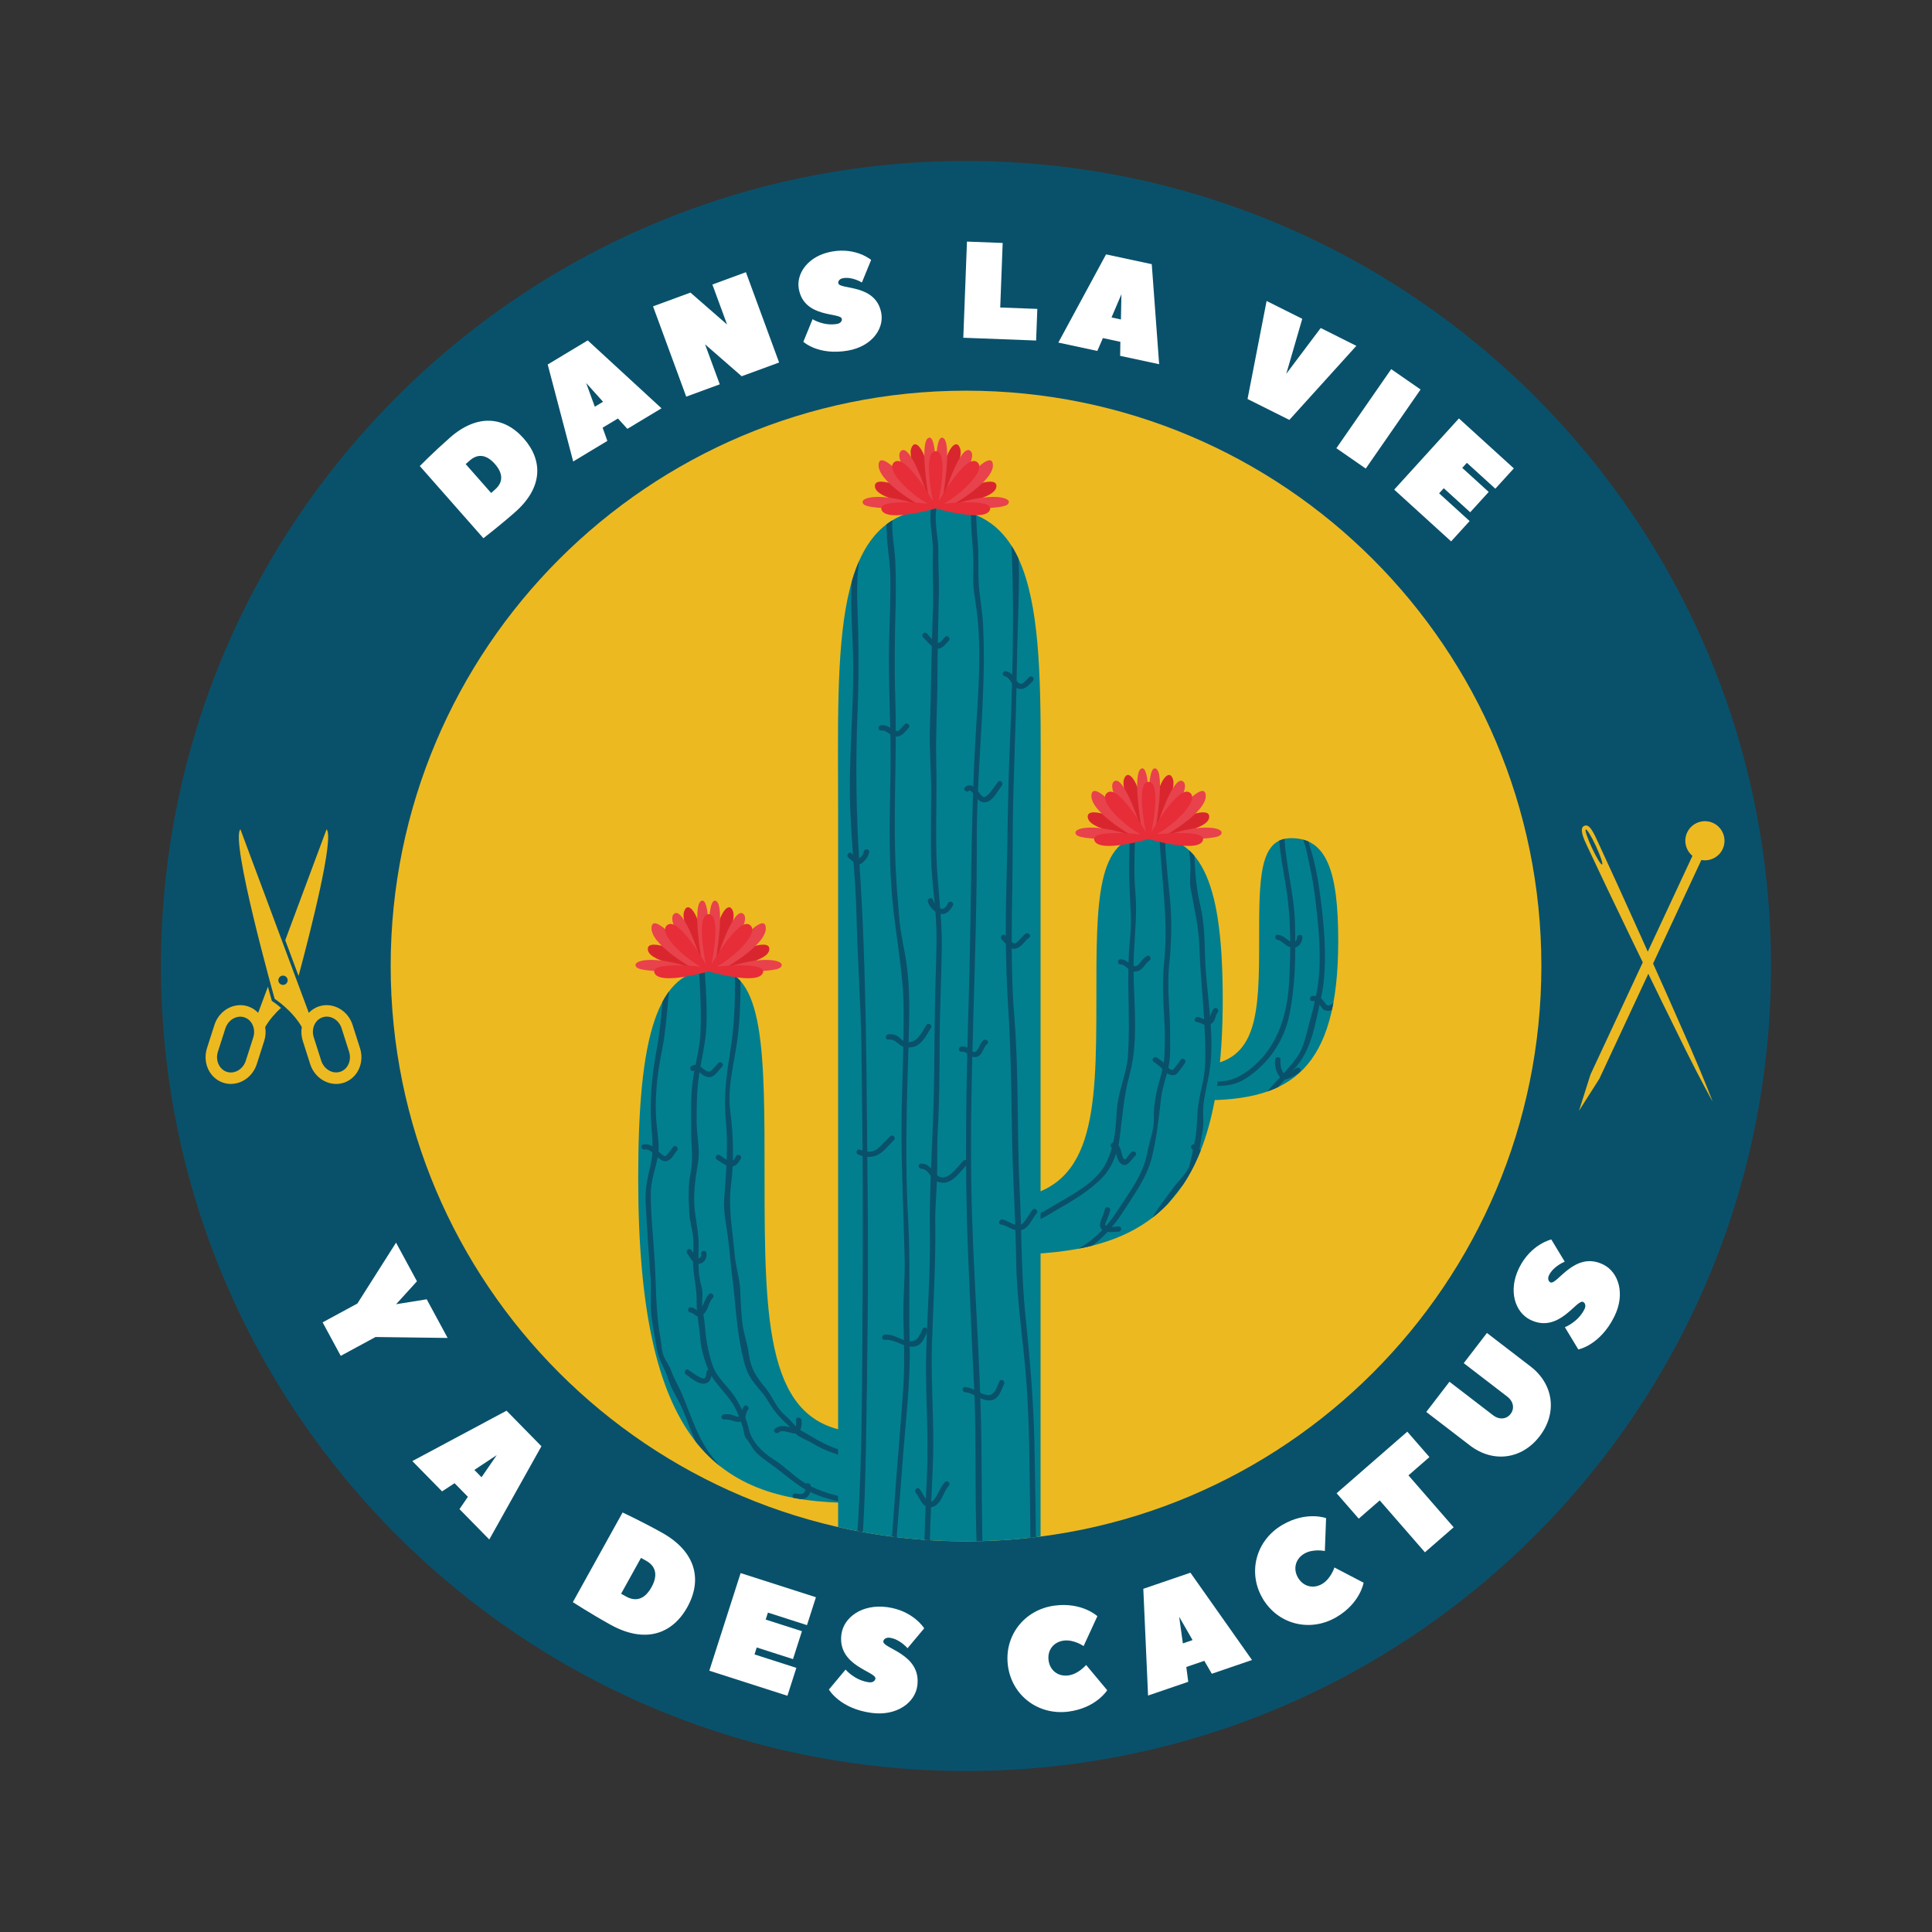 <?xml version="1.0" encoding="UTF-8"?><svg id="Calque_1" xmlns="http://www.w3.org/2000/svg" xmlns:xlink="http://www.w3.org/1999/xlink" viewBox="0 0 850.39 850.39"><rect x="0" y="0" width="850.39" height="850.39" fill="#333333" stroke="none"/><defs><style>.cls-1{fill:#e62d38;}.cls-2{fill:#fff;}.cls-3{fill:#d9262e;}.cls-4{clip-path:url(#clippath-2);}.cls-5{clip-path:url(#clippath-1);}.cls-6{clip-path:url(#clippath-4);}.cls-7{clip-path:url(#clippath);}.cls-8{fill:#027f8e;}.cls-9{fill:#e8424c;}.cls-10{clip-path:url(#clippath-3);}.cls-11{fill:#edb921;}.cls-12{fill:#09516b;}</style><clipPath id="clippath"><path class="cls-11" d="M678.45,425.2c0,139.87-113.38,253.24-253.24,253.24s-253.25-113.38-253.25-253.24,113.38-253.24,253.25-253.24,253.24,113.39,253.24,253.24Z"/></clipPath><clipPath id="clippath-1"><path class="cls-8" d="M529.39,484.31v-15.34c24.33-1.64,24.83-23.39,24.83-54.83,0-27.04-.14-45.21,14.14-45.21,15.55,0,20.68,14.44,20.68,45.21,0,56.99-21.12,70.17-59.64,70.17Z"/></clipPath><clipPath id="clippath-2"><path class="cls-8" d="M376.21,661.53v-31.22c-38.88-3.34-39.68-47.62-39.68-111.64,0-55.07,.23-92.05-22.59-92.05-24.85,0-33.03,29.39-33.03,92.05,0,116.03,33.75,142.86,95.3,142.86Z"/></clipPath><clipPath id="clippath-3"><path class="cls-8" d="M442.89,552.2v-24.51c38.88-2.62,39.69-37.38,39.69-87.62,0-43.21-.23-72.24,22.59-72.24,24.84,0,33.03,23.07,33.03,72.25,0,91.07-33.75,112.12-95.3,112.12Z"/></clipPath><clipPath id="clippath-4"><path class="cls-8" d="M413.46,223.82c-48.12,0-44.56,60.27-44.56,134.08V944.87h89.12V357.9c0-73.8,3.57-134.08-44.56-134.08Z"/></clipPath></defs><path class="cls-12" d="M779.53,425.2c0,195.69-158.64,354.32-354.32,354.32S70.86,620.88,70.86,425.2,229.5,70.87,425.2,70.87s354.32,158.64,354.32,354.32Z"/><g><path class="cls-2" d="M226.79,225.36c-7.26,6.4-14.02,11.54-14.02,11.54l-27.99-31.77s5.95-6.05,13.21-12.45c12.07-10.64,23.95-9.42,32.55,.34,8.6,9.76,8.32,21.7-3.75,32.34Zm-8.8-9.98c3.4-3,3.64-6.84-.15-11.15-3.8-4.31-7.64-4.55-11.04-1.55l-1.82,1.6,11.2,12.71,1.81-1.6Z"/><path class="cls-2" d="M291.18,179.71l-15.03,9.05-4.16-4.56-6.74,4.06,2.08,5.81-15.03,9.05-11.22-42.68,17.62-10.61c.18,.18,32.47,29.89,32.47,29.89Zm-25.74-2.87l-7.43-8.24,3.8,10.42,3.63-2.18Z"/><path class="cls-2" d="M310.34,151.56l6.47,17.6-14.76,5.43-14.61-39.75,16.47-6.05,16.12,14.05-6.47-17.6,14.76-5.43,14.61,39.75-16.47,6.05-16.12-14.05Z"/><path class="cls-2" d="M370.54,140.36c-.53-2.98-16.61-.12-18.94-13.22-1.22-6.85,4.17-14.57,14.59-16.42,10.72-1.91,17.25,3.69,17.25,3.69l-4.07,9.94s-4.16-2.64-8.33-1.9c-1.49,.26-2.22,1.32-2.06,2.21,.53,2.98,16.61,.12,18.94,13.22,1.22,6.85-4.17,14.57-14.59,16.42-13.1,2.33-19.73-3.86-19.73-3.86l4.07-9.94s4.86,3.13,10.82,2.07c1.49-.26,2.22-1.32,2.06-2.21Z"/><path class="cls-2" d="M440.27,135.35l16.32,.62-.53,13.91-32.05-1.22,1.61-42.32,15.72,.6-1.08,28.42Z"/><path class="cls-2" d="M510.21,160.31l-17.16-3.68,.09-6.17-7.69-1.65-2.45,5.66-17.16-3.68,21-38.82,20.12,4.31c0,.25,3.25,44.01,3.25,44.01Zm-16.82-19.7l.21-11.09-4.35,10.21,4.14,.89Z"/><path class="cls-2" d="M573.21,140.32l-7.04,24.21,15.15-20.15,15.69,7.85-29.49,32.6-18.4-9.2,8.39-43.15,15.69,7.85Z"/><path class="cls-2" d="M601.15,206.25l-12.93-8.96,24.13-34.81,12.93,8.96-24.13,34.81Z"/><path class="cls-2" d="M633.44,217.14l13.43,12.21-8.14,8.95-25.06-22.79,28.49-31.33,24.17,21.98-8.14,8.95-12.53-11.4-2.03,2.24,11.64,10.58-8.14,8.95-11.64-10.58-2.04,2.24Z"/></g><g><path class="cls-2" d="M174.33,574.07l13.49-2.17,9.21,17.01-31.74-.41-15.31,8.29-7.98-14.74,15.31-8.29,17.01-26.8,9.21,17.01-9.19,10.11Z"/><path class="cls-2" d="M215.34,677.6l-13.09-13.34,3.7-5.43-5.87-5.98-5.5,3.6-13.09-13.34,41.47-22.17,15.35,15.65c-.14,.23-22.95,41.04-22.95,41.04Zm-3.39-27.38l6.7-9.74-9.86,6.52,3.16,3.22Z"/><path class="cls-2" d="M268.75,715.15c-9.02-5-16.6-9.95-16.6-9.95l21.89-39.46s8.2,3.81,17.22,8.82c15,8.32,18.01,20.68,11.29,32.8-6.72,12.12-18.81,16.1-33.81,7.78Zm6.88-12.4c4.23,2.35,8.17,1.22,11.14-4.14,2.97-5.35,1.84-9.3-2.38-11.64l-2.25-1.25-8.76,15.78,2.26,1.25Z"/><path class="cls-2" d="M332.11,728.22l18.42,5.91-3.94,12.28-34.38-11.03,13.78-42.97,33.15,10.63-3.94,12.28-17.19-5.52-.99,3.07,15.96,5.12-3.94,12.28-15.96-5.12-.98,3.07Z"/><path class="cls-2" d="M385.32,738.89c.42-3.2-16.83-5.49-14.96-19.54,.98-7.35,8.94-13.44,20.12-11.96,11.5,1.53,16.32,9.32,16.32,9.32l-7.34,8.78s-3.37-4.03-7.84-4.62c-1.6-.21-2.68,.62-2.81,1.58-.42,3.19,16.83,5.49,14.96,19.55-.98,7.35-8.94,13.44-20.12,11.96-14.06-1.87-18.79-10.3-18.79-10.3l7.34-8.78s3.92,4.75,10.31,5.6c1.6,.21,2.68-.62,2.81-1.58Z"/><path class="cls-2" d="M464.19,706.72c12.14-1.61,18.83,4.66,18.83,4.66l-6.06,13.16s-4.3-3.01-8.77-2.41c-4.47,.59-7.24,4.21-6.65,8.68,.59,4.48,4.21,7.25,8.69,6.65,4.47-.59,7.84-4.61,7.84-4.61l9.28,11.12s-4.82,7.79-16.96,9.4c-13.42,1.78-25-7.09-26.74-20.19-1.74-13.1,7.13-24.68,20.55-26.46Z"/><path class="cls-2" d="M551.08,730.67l-17.69,6.05-3.3-5.69-7.93,2.71,.86,6.52-17.69,6.05-2.09-46.98,20.74-7.09c.14,.22,27.1,38.43,27.1,38.43Zm-26.16-8.77l-5.89-10.25,1.62,11.71,4.27-1.46Z"/><path class="cls-2" d="M564.52,671.15c10.59-6.15,19.17-2.93,19.17-2.93l-.54,14.48s-5.12-1.12-9.03,1.14c-3.9,2.26-5.07,6.67-2.8,10.57,2.27,3.9,6.67,5.07,10.57,2.81,3.9-2.27,5.47-7.28,5.47-7.28l12.84,6.71s-1.46,9.04-12.05,15.2c-11.71,6.8-25.8,3.06-32.44-8.37-6.64-11.43-2.9-25.53,8.81-32.33Z"/><path class="cls-2" d="M619.44,630.17l9.74,11.18-9.24,8.05,19.9,22.85-12.64,11.01-19.9-22.85-9.24,8.04-9.74-11.18,31.11-27.1Z"/><path class="cls-2" d="M663.45,614.74l-19.17-14.73,10.21-13.29,19.17,14.72c10.22,7.85,11.88,20.51,4.03,30.73-7.85,10.22-20.51,11.88-30.73,4.03l-19.17-14.72,10.21-13.29,19.17,14.73c2.81,2.16,5.97,1.75,7.74-.56,1.77-2.3,1.35-5.46-1.46-7.62Z"/><path class="cls-2" d="M696.84,573.07c-2.88-1.44-10.65,14.14-23.34,7.81-6.63-3.31-9.82-12.82-4.79-22.91,5.18-10.38,14.11-12.41,14.11-12.41l5.92,9.79s-4.9,1.88-6.91,5.92c-.72,1.44-.29,2.74,.58,3.17,2.88,1.44,10.65-14.14,23.34-7.81,6.63,3.31,9.82,12.81,4.79,22.91-6.32,12.69-15.83,14.43-15.83,14.43l-5.92-9.79s5.76-2.17,8.64-7.94c.72-1.44,.29-2.74-.58-3.17Z"/></g><g><path class="cls-11" d="M697.26,363.55c-1.78,.82-1.01,3.83,.92,7.96,9.06,19.47,30.66,64.24,44.12,91.35,6.56,13.19,11.54,22.03,11.54,22.03,0,0-3.6-9.56-9.52-23.12-12.11-27.75-32.49-72.96-41.55-92.4-2.35-5.05-3.73-6.65-5.51-5.82Zm7.92,16.97c-.49,.22-2.49-3.04-4.47-7.3-1.99-4.26-3.2-7.9-2.72-8.12,.49-.23,2.49,3.04,4.47,7.3,1.98,4.26,3.2,7.9,2.72,8.12Z"/><path class="cls-11" d="M758.25,373.72c2.01-4.32,.14-9.44-4.17-11.46-4.31-2.01-9.44-.14-11.46,4.17-1.7,3.63-.62,7.84,2.33,10.28l-44.89,96.27-5.04,15.94,8.96-14.1,44.89-96.28c3.78,.7,7.68-1.19,9.38-4.82Z"/></g><g><g><path class="cls-11" d="M125.56,413.84l5.86,15.74c5.24-19.56,15.83-61.04,12.32-64.54l-18.19,48.81Z"/><path class="cls-11" d="M123.69,443.62c-2.02-1.73-3.54-2.72-3.57-2.75l-.46-.29-.15-.53c-.02-.06-.62-2.22-1.58-5.75l-4.3,11.52c-.05-.07-.12-.14-.18-.2-1.25-1.25-2.72-2.15-4.37-2.68-6.04-1.93-12.63,1.74-14.7,8.2l-3.28,10.24c-1.42,4.47-.31,9.38,2.84,12.53,1.25,1.24,2.72,2.15,4.38,2.68,6.04,1.93,12.63-1.74,14.7-8.2l3.28-10.24c.64-2.01,.76-4.09,.42-6.08,1.97-3.43,4.65-6.33,6.98-8.46Zm-12.21,13l-3.28,10.24c-1.21,3.79-4.97,6.01-8.34,4.93-3.37-1.09-5.15-5.07-3.95-8.86l3.28-10.23c1.22-3.79,4.97-6.01,8.34-4.92,3.37,1.08,5.15,5.07,3.95,8.85Z"/></g><path class="cls-11" d="M140.49,442.94c-1.66,.53-3.14,1.44-4.39,2.69-.06,.06-.12,.12-.17,.19l-30.11-80.79c-4.6,4.6,15.08,74.63,15.08,74.63,0,0,7.67,4.94,11.94,12.4h0c-.34,2-.21,4.08,.43,6.09l3.27,10.25c2.07,6.45,8.68,10.13,14.72,8.2,1.66-.53,3.13-1.43,4.38-2.68,3.15-3.15,4.26-8.07,2.83-12.52l-3.27-10.25c-2.06-6.46-8.67-10.14-14.71-8.21Zm-17.37-12.91c.8-.81,2.1-.81,2.9,0,.8,.8,.8,2.09,0,2.89-.8,.8-2.1,.8-2.9,0-.8-.8-.8-2.09,0-2.89Zm27.26,22.65l3.27,10.24c1.22,3.79-.55,7.77-3.93,8.84-3.37,1.09-7.13-1.13-8.34-4.91l-3.27-10.25c-1.22-3.79,.55-7.77,3.95-8.85,3.37-1.09,7.12,1.13,8.33,4.91Z"/></g><g><path class="cls-11" d="M678.45,425.2c0,139.87-113.38,253.24-253.24,253.24s-253.25-113.38-253.25-253.24,113.38-253.24,253.25-253.24,253.24,113.39,253.24,253.24Z"/><g class="cls-7"><g><g><path class="cls-8" d="M529.39,484.31v-15.34c24.33-1.64,24.83-23.39,24.83-54.83,0-27.04-.14-45.21,14.14-45.21,15.55,0,20.68,14.44,20.68,45.21,0,56.99-21.12,70.17-59.64,70.17Z"/><g class="cls-5"><g><path class="cls-12" d="M562.83,364.59c-.02,10.37,2.76,20.98,3.98,31.27,1.43,11.98,1.28,24.45,.6,36.47-.68,11.93-3.71,24.13-11.99,33.36-3.5,3.9-8.18,7.75-13.29,9.44-4.12,1.37-14.05,1.51-17.72-.87-1.29-.84-2.49,1.16-1.21,1.99,3.58,2.33,7.99,1.68,12.11,1.73,5.11,.06,9.13-.69,13.38-3.49,9.72-6.4,16.36-16.18,18.7-27.13,2.89-13.53,2.93-26.99,2.62-40.77-.33-14.08-4.79-27.97-4.77-42,0-1.49-2.4-1.49-2.4,0h0Z"/><path class="cls-12" d="M572.51,364.59c.2,3.3,1.71,6.25,2.46,9.47,.74,3.15,1.31,6.35,2,9.51,1.29,5.92,1.95,11.99,2.63,17.99,1.3,11.52,2.1,24.07-.08,35.48-.92,4.84-2.23,9.63-3.52,14.39-1.22,4.51-2.2,9.72-4.94,13.65-3.12,4.47-7.13,8.48-10.81,12.52-4.15,4.55-7.59,10.64-14.21,11.91-1.52,.29-.88,2.51,.64,2.22,6.03-1.16,9.09-5.42,12.79-9.74,3.72-4.35,7.73-8.45,11.4-12.85,6.58-7.89,8.16-19.04,10.37-28.66,2.59-11.26,2.25-23.45,1.18-34.9-.56-6.07-1.35-12.14-2.32-18.17-.44-2.73-1.03-5.42-1.65-8.12-1.06-4.61-3.26-10.06-3.53-14.7-.09-1.48-2.49-1.48-2.41,0h0Z"/><path class="cls-12" d="M562.44,413.76c1.39,.17,2.41,1.41,3.48,2.16,.98,.7,1.92,1.06,3.14,1.17,2.66,.22,4.12-2.34,4.24-4.49,.08-1.48-2.33-1.48-2.41,0-.15,2.89-2.61,2.24-4.27,.91-1.29-1.04-2.48-1.85-4.18-2.07-1.54-.19-1.52,2.12,0,2.3h0Z"/><path class="cls-12" d="M577.73,440.66c2.64-.17,3.05,1.78,4.41,3.33,.7,.8,2.26,1.14,3.29,.88,2.89-.72,4.55-3.38,6.21-5.55,.92-1.2-1.17-2.34-2.08-1.16-1.11,1.45-4.31,6.51-6.26,3.45-1.37-2.15-2.73-3.44-5.57-3.25-1.54,.1-1.55,2.4,0,2.3h0Z"/><path class="cls-12" d="M561.23,466.41c-.28,2.66,.49,6.06,2.48,8.01,.96,.94,1.99,.89,3.18,.42,1.86-.76,3.75-1.68,5.25-3,1.14-1.01-.57-2.63-1.7-1.63-.86,.75-1.84,1.26-2.87,1.75-1.05,.51-1.92,1.35-2.72,.21-1.06-1.53-1.4-3.96-1.21-5.75,.15-1.47-2.26-1.46-2.41,0h0Z"/></g></g></g><g><path class="cls-8" d="M376.21,661.53v-31.22c-38.88-3.34-39.68-47.62-39.68-111.64,0-55.07,.23-92.05-22.59-92.05-24.85,0-33.03,29.39-33.03,92.05,0,116.03,33.75,142.86,95.3,142.86Z"/><g class="cls-4"><g><path class="cls-12" d="M323.53,423.04c.09,12.81,.11,25.71-1.91,38.42-1.69,10.64-3.21,20.44-2.18,31.2,1.14,11.86,.19,23.18-.68,34.98-.4,5.55,.83,11.15,1.59,16.62,.84,5.98,1.16,12.03,1.96,18.02,1.29,9.65,1.68,19.39,3.44,28.98,.74,4.04,1.66,9.06,3.35,12.86,2.15,4.85,6.32,8,8.96,12.56,2.22,3.84,4.65,6.81,7.97,9.81,1.67,1.5,2.86,3.41,4.55,4.91,1.74,1.55,4.79,2.49,6.82,3.75,4.41,2.76,9.38,4.59,14.41,6.02,4.37,1.24,9.57,2.63,14.08,2.83,1.55,.07,1.54-2.24,0-2.3,0,0-4.91-1.28-6.12-1.51-2.5-.48-4.86-.61-7.33-1.23-5.6-1.41-10.75-3.86-15.58-6.88-2.48-1.54-4.95-2.43-6.94-4.65-1.54-1.72-3-3.3-4.75-4.83-3.57-3.12-5.15-7.94-8.12-11.53-4.05-4.9-6.57-8.47-7.4-14.9-.61-4.72-2.4-9.31-2.92-14.15-.46-4.41-.73-9.28-.87-13.7-.16-5.3-2.01-10.67-2.47-15.99-.87-10.33-2.93-20.41-1.61-30.78,1.36-10.65,1.01-21.87-.35-32.52-1.34-10.41,1.73-20.93,3.12-31.23,1.56-11.51,1.45-23.18,1.37-34.75,0-1.49-2.41-1.49-2.4,0h0Z"/><path class="cls-12" d="M307.44,416.12c0,12.92,1.54,25.92,.86,38.82-.38,7.01-2.45,13.92-3.39,20.88-1,7.4-.66,14.95-.68,22.38-.02,6.3,1.04,11.63-.26,17.97-1.2,5.85-.87,11.76-.59,17.67,.17,3.57,1.31,7.03,1.7,10.57,.38,3.49-.04,7.13-.05,10.63-.03,6.05,1.72,11.65,1.6,17.61-.11,5.51,1.23,11.08,1.59,16.57,.27,4.21,2.02,10.36,3.8,14.24,2.51,5.5,7.56,9.56,10.71,14.74,1.79,2.95,2.99,6.38,4.1,9.59,.6,1.74,.47,4.16,1.78,5.62,1.45,1.61,2.28,3.67,3.7,5.34,1.56,1.83,3.74,3.42,5.73,4.82,4.72,3.31,8.97,7.05,13.73,10.35,10.65,7.36,24.21,7.55,36.23,11.53,1.47,.48,2.09-1.74,.64-2.22-11.9-3.94-25.04-4.16-35.66-11.3-4.36-2.93-7.9-6.73-12.35-9.49-4.86-3.01-9.73-7.79-11-13.34-1.07-4.72-3.24-9.46-5.77-13.62-3.1-5.11-8.21-8.75-10.19-14.47-1.88-5.48-2.96-11.39-3.36-17.1-.22-3.15-.99-6.25-1.21-9.42-.17-2.54,.46-5.38-.26-7.87-1.7-5.99-1.48-11.75-1.31-17.94,.17-6.33-1.63-12.39-1.92-18.71-.29-6.39,.68-12.27,1.68-18.56,.9-5.7-.65-11.95-.66-17.73,0-7.34,.09-14.62,1.28-21.89,.92-5.64,2.27-11.17,2.79-16.88,1.16-12.76-.84-26-.85-38.82,0-1.49-2.41-1.49-2.41,0h0Z"/><path class="cls-12" d="M293,429.65c-1.65,10.69-1.94,21.58-3.94,32.22-2.1,11.15-3.2,22.19-2.37,33.55,.45,6.14,1.08,11.28-.36,17.41-1.29,5.52-2.47,10.62-2.17,16.32,.59,11.21,1.33,22.42,2.21,33.61,.42,5.38-.31,10.75,.33,16.13,.58,4.97,1.61,9.9,2.41,14.84,.8,4.94,3.53,8.52,4.98,13.25,1.36,4.44,4.32,8.74,6.23,13.05,2.05,4.63,3.54,9.42,5.63,14.01,2.23,4.88,5.97,8.93,9.21,13.18,2.27,2.98,5.62,5.46,8.67,7.68,3.9,2.84,8.1,6.5,12.65,8.27,1.44,.57,2.06-1.67,.64-2.22-2.88-1.12-3.17-2.2-5.19-3.58-2.74-1.87-5.56-3.44-8.19-5.48-3.83-2.97-6.6-6.23-9.64-9.9-6.62-8-9.82-18.44-13.69-27.88-1.54-3.77-3.71-7.1-5.05-10.98-.72-2.07-2.23-3.9-3.1-5.91-1.05-2.46-1.07-5.64-1.56-8.25-2.11-11.35-1.85-22.72-2.54-34.19-.58-9.8-1.73-19.84-1.7-29.67,.02-5.24,2-10.51,3.05-15.62,.95-4.62,.05-9.43-.43-14.06-1.14-10.94,.11-22.21,2.28-32.94,2.16-10.6,2.3-21.54,3.94-32.21,.22-1.45-2.09-2.08-2.32-.62h0Z"/><path class="cls-12" d="M305.54,471.24c1.05-.72,2.77,1.2,3.57,1.74,.9,.61,1.67,1.01,2.75,1.15,2.49,.31,4.61-3.21,5.99-4.6,1.07-1.07-.63-2.7-1.7-1.63-.99,.99-1.84,2.08-2.83,3.07-1.48,1.47-2.8,.22-4.06-.78-1.47-1.17-3.18-2.14-4.94-.94-1.25,.86-.05,2.86,1.22,1.99h0Z"/><path class="cls-12" d="M315.59,510.44c2.08,1.21,3.9,3.05,6.51,2.99,2-.04,3.13-1.95,3.99-3.41,.76-1.29-1.32-2.45-2.08-1.16-.64,1.08-1.23,2.5-2.75,2.19-1.67-.36-3.03-1.77-4.46-2.6-1.33-.77-2.54,1.22-1.21,2h0Z"/><path class="cls-12" d="M302.48,551.76c1.53,1.77,2.07,4.27,4.87,4.48,2.6,.21,4.12-2.76,3.58-4.83-.37-1.44-2.69-.83-2.32,.61,.35,1.35-1.07,2.51-2.16,1.38-.92-.95-1.4-2.26-2.26-3.27-.99-1.15-2.68,.49-1.7,1.63h0Z"/><path class="cls-12" d="M301.91,604.97c2.26,1.55,5.23,4.4,8.27,4.05,2.51-.3,3.1-3.05,3.2-5.04,.07-1.49-2.33-1.48-2.41,0-.04,.75-.12,1.49-.45,2.19-.52,1.08-1.78,.38-2.55,0-1.74-.85-3.27-2.1-4.85-3.18-1.26-.87-2.46,1.13-1.21,1.99h0Z"/><path class="cls-12" d="M342.78,630.5c1.41-1.18,3.37-.25,4.95,.07,.9,.18,2.03,.66,2.91,.28,2.23-.98,2.36-3.76,2.15-5.78-.16-1.46-2.57-1.48-2.41,0,.1,.94,.13,1.86-.09,2.79-.28,1.17-2.09,.46-2.96,.26-2.33-.56-4.33-.87-6.26,.75-1.17,.97,.54,2.59,1.7,1.63h0Z"/><path class="cls-12" d="M318.69,624.8c1.75-.04,2.99,.24,4.62,.79,1.02,.35,2.19,.39,3.2-.05,2.35-1.03,1.3-3.36,2.69-4.92,.99-1.13-.7-2.77-1.7-1.63-1.15,1.3-.92,2.71-1.61,4.15-.51,1.08-2.75-.05-3.47-.31-1.23-.43-2.44-.37-3.72-.33-1.55,.03-1.55,2.34,0,2.3h0Z"/><path class="cls-12" d="M350,659.69c1.81,.05,3.78,.58,5.26-.73,1.46-1.28,1.78-3.22,1.57-5.03-.17-1.46-2.57-1.48-2.41,0,.13,1.08,.16,2.35-.64,3.21-.82,.88-2.72,.28-3.78,.24-1.55-.05-1.55,2.26,0,2.3h0Z"/><path class="cls-12" d="M283.79,505.98c2.78-.5,5.37,3.79,7.79,4.88,3.13,1.42,4.85-2.53,6.42-4.41,.96-1.15-.73-2.79-1.7-1.63-1.1,1.31-1.98,2.77-3.23,3.96-.75,.72-3.52-2.28-3.96-2.71-1.7-1.64-3.5-2.76-5.96-2.32-1.52,.27-.87,2.49,.64,2.22h0Z"/><path class="cls-12" d="M304.04,577.75c1.06,.09,1.79,1.37,2.93,1.57,1.13,.19,2.17-.35,2.94-1.1,1.96-1.91,1.97-5,3.83-6.95,1.04-1.1-.65-2.73-1.7-1.63-1.51,1.59-2.06,3.79-3.01,5.68-.46,.92-1.2,2.26-2.33,1.34-.84-.68-1.55-1.11-2.67-1.21-1.54-.14-1.53,2.16,0,2.31h0Z"/></g></g></g><g><path class="cls-8" d="M442.89,552.2v-24.51c38.88-2.62,39.69-37.38,39.69-87.62,0-43.21-.23-72.24,22.59-72.24,24.84,0,33.03,23.07,33.03,72.25,0,91.07-33.75,112.12-95.3,112.12Z"/><g class="cls-10"><g><path class="cls-12" d="M497.35,361.56c-.05,8.82-.53,17.63-.28,26.46,.25,8.52,1.22,16.69,.32,25.23-1.8,17.21,.35,34.49-.96,51.72-.62,8.08-4.39,15.61-4.86,23.77-.48,8.36-1.07,16.56-5.25,24.12-4.27,7.71-13.73,12.58-21.22,17.02-3.81,2.25-7.61,4.67-11.87,6.04-3.42,1.09-7.71,.61-11.33,1.29-1.53,.29-.88,2.5,.64,2.22,3.79-.71,7.59-.45,11.33-1.29,3.82-.87,7.26-3.3,10.57-5.19,7.25-4.13,14.88-8.59,20.69-14.53,4.25-4.34,6.76-10.81,7.57-16.62,1.34-9.69,1.85-19.05,4.46-28.56,4.69-17.12,1.08-35.93,1.93-53.45,.46-9.31,1.49-18.02,.63-27.39-.93-10.23-.04-20.58,.02-30.83,0-1.49-2.39-1.49-2.4,0h0Z"/><path class="cls-12" d="M510.22,361.56c.05,20.65,4.36,40.78,2.22,61.44-.99,9.46-.37,18.57,.15,27.99,.25,4.59,.12,9.27-.07,13.86-.23,5.71-2.58,11.09-3.62,16.67-.67,3.61-1.19,7.21-1.03,10.87,.2,4.83-2.02,10.04-2.85,14.8-1.74,9.94-8.28,18.05-13.64,26.42-5.18,8.09-13.21,15.34-22.57,18.7-5.21,1.86-15.78,3.44-18.79,8.5-.77,1.29,1.31,2.45,2.07,1.16,2.21-3.72,10.08-4.78,13.87-6.26,4.27-1.66,8.07-2.93,11.95-5.41,6.98-4.46,12.28-10.41,16.62-17.21,4.85-7.57,10.25-14.77,12.45-23.56,2.16-8.62,3-17.05,4.04-25.79,.59-4.99,2.39-9.69,3.41-14.6,.96-4.63,.58-9.56,.6-14.26,.04-10-1.45-19.76-.43-29.81,1.08-10.64,1.36-20.7,.19-31.35-1.17-10.74-2.17-21.35-2.19-32.16,0-1.49-2.41-1.49-2.4,0h0Z"/><path class="cls-12" d="M523.1,370.01c.1,3.37,.62,6.69,.85,10.05,.25,3.67-.52,7.38,.12,11.04,1.53,8.67,3.56,16.74,3.85,25.63,.56,17.21,3.08,34.53,2.52,51.75-.23,6.99-2.86,13.85-3.33,20.85-.32,4.67-.3,8.92-1.35,13.57-.73,3.27-1.19,6.58-2.15,9.81-1.1,3.72-4.46,6.53-6.79,9.6-2.58,3.42-5.16,6.85-7.57,10.38-2.13,3.1-3.61,6.56-5.7,9.7-2.36,3.55-5.98,6.75-9.07,9.72-1.1,1.05,.61,2.67,1.7,1.63,5.29-5.07,9.69-10.09,13.1-16.47,4.01-7.51,10.19-13.69,15.09-20.63,3.5-4.96,3.73-12.97,4.93-18.7,.72-3.41,.1-7.01,.33-10.47,.33-4.89,1.72-9.88,2.57-14.72,2.96-16.77-1.33-34.94-1.77-51.84-.2-7.6-.37-15.18-2.16-22.62-2.2-9.21-2.47-18.81-2.77-28.28-.05-1.48-2.46-1.49-2.41,0h0Z"/><path class="cls-12" d="M493.23,424.52c2.47,.07,3.63,3.25,6.3,3.16,3.47-.13,3.93-3.12,6.38-4.85,1.23-.87,.03-2.87-1.21-1.99-.88,.62-1.62,1.26-2.26,2.11-1.06,1.38-2.13,3.08-4.05,1.96-1.82-1.07-2.81-2.62-5.15-2.69-1.55-.05-1.55,2.26,0,2.31h0Z"/><path class="cls-12" d="M507.67,467.22c1.53,1.2,3.11,2.25,4.37,3.74,1.08,1.28,2.19,2.05,3.91,2.29,.89,.13,1.63-.14,2.21-.8,1.25-1.48,2.47-3.04,3.48-4.69,.78-1.29-1.3-2.45-2.08-1.16-.76,1.26-1.64,2.38-2.59,3.52-.65,.79-.44,.94-1.46,.71-1.03-.24-1.88-1.66-2.53-2.38-.98-1.11-2.43-1.94-3.6-2.85-1.2-.93-2.9,.7-1.7,1.63h0Z"/><path class="cls-12" d="M526.71,449.84c1.98,.29,4.01,2.19,6.09,1.03,.88-.49,1.48-1.15,1.86-2.07,.41-1.01,.53-2.25,1.28-3.09,1-1.13-.7-2.76-1.7-1.63-1.11,1.26-1.22,2.75-1.95,4.18-.82,1.61-3.66-.44-4.93-.63-1.52-.22-2.17,2-.64,2.22h0Z"/><path class="cls-12" d="M524.57,505.64c1.52,1.43,2.4,3.15,3.7,4.71,1.11,1.34,2.89,.71,4.19,.08,1.39-.67,.17-2.66-1.21-2-.22,.11-1.07,.49-1.14,.43-.39-.31-.62-.87-.87-1.28-.82-1.33-1.83-2.5-2.97-3.58-1.11-1.05-2.81,.58-1.7,1.62h0Z"/><path class="cls-12" d="M489.69,505.17c1.25,.17,1.46,2.06,1.71,3.03,.33,1.26,.63,2.57,1.56,3.57,2.93,3.11,4.97-1.54,6.75-3.05,1.17-.99-.54-2.61-1.7-1.63-.97,.82-1.54,1.9-2.32,2.85-1.05,1.28-1.58-.9-1.8-1.67-.54-1.95-1-4.96-3.56-5.31-1.52-.22-2.17,2-.64,2.22h0Z"/><path class="cls-12" d="M486.33,532.2c-.38,1.64-1.08,3.23-1.67,4.81-.47,1.26-.81,2.43-.07,3.64,1.47,2.41,5.41,1.49,7.73,1.47,1.55-.02,1.56-2.32,0-2.3-1.29,0-5.21,.9-5.81-.62-.21-.53,.68-2.1,.88-2.62,.47-1.23,.97-2.48,1.27-3.76,.33-1.44-1.98-2.06-2.32-.61h0Z"/></g></g></g><g><path class="cls-8" d="M413.46,223.82c-48.12,0-44.56,60.27-44.56,134.08V944.87h89.12V357.9c0-73.8,3.57-134.08-44.56-134.08Z"/><g class="cls-6"><g><g><path class="cls-12" d="M368.98,970.39c2.71-37.27-.83-74.53,1.36-111.76,.53-9.07,1.34-18.13,2.04-27.19,.73-9.39,.37-18.66,.15-28.06-.44-18.41,2.93-36.88,3.23-55.32,.3-18.68,.63-37.09,2.57-55.7,1.93-18.57,2.5-37.25,2.84-55.9,.68-37.61,1.11-75.22,.72-112.84-.5-47.53-.39-95.13-3.54-142.59-1.52-22.83-1.81-45.17-.87-68.04,.47-11.51,.5-22.99,.28-34.5-.21-10.67-1.21-21.96,.57-32.54,.24-1.45-2.07-2.07-2.32-.61-2.64,15.64-.5,32.39-.45,48.17,.06,18.15-1.57,36.26-1.49,54.4,.08,18.55,2.52,37.03,2.94,55.58,.43,18.88,1.84,37.73,2.13,56.6,.58,37.77,.8,75.64,.53,113.41-.26,37.33-.02,74.96-3.12,112.19-1,11.88-2.49,23.65-2.86,35.58-.37,11.9-.19,23.81-.54,35.71-.35,11.94-1.78,23.8-2.78,35.71-.95,11.38,.64,22.81-.05,34.21-1.47,24.25-3.31,48.04-2.64,72.36,.65,23.71,.61,47.46-1.1,71.12-.11,1.48,2.3,1.47,2.4,0h0Z"/><path class="cls-12" d="M388.94,976.65c1.28-7.47-.02-15.46,.33-23.04,.46-9.64,1.52-19.24,1.98-28.87,.91-18.95,.6-37.93,1.58-56.89,.96-18.74,.94-37.56,1.04-56.32,.05-8.72-.88-17.38-.38-26.11,.55-9.57,.81-19.13,.98-28.71,.33-18.44-.9-36.87-.82-55.31,.08-18.38,2.16-36.79,3.42-55.12,1.27-18.43,3.78-36.81,3.32-55.31-.45-18.16,.39-36.2-.66-54.35-1.48-25.57-.58-51.42,.19-77,.36-11.94,.75-24.1-.97-35.96-.94-6.44-2.56-12.62-3.09-19.14-.52-6.45-1.11-12.9-1.46-19.37-1.43-26.03,.5-52.14-.34-78.2-.43-13.48-.2-26.89,.16-40.37,.18-6.67,.13-13.35-.17-20.01-.28-6.2-1.88-12.55-1.16-18.72,.17-1.48-2.24-1.46-2.41,0-.95,8.23,1.2,17.11,1.39,25.43,.22,9.56-.27,19.11-.52,28.66-.48,18.85,.91,37.69,.63,56.55-.28,18.49-.91,36.99,.61,55.45,1.39,16.91,5.03,33.39,5.16,50.37,.14,18.3-1,36.6-.94,54.9,.05,18.26,.92,36.41,1.38,54.65,.22,8.7-.75,17.38-.55,26.09,.21,9.58,.62,19.07,.05,28.64-1.1,18.45-2.94,36.86-4.15,55.31-.82,12.52-2.16,24.93-2.29,37.49-.13,13.29,.5,26.58,.76,39.87,.25,12.5,.01,25.02-.53,37.51-.57,13.19,.09,26.26-.08,39.45-.34,26.4-1.47,52.77-1.88,79.17-.2,12.92-.4,25.83-1.36,38.72-.49,6.56-1.08,13.11-1.39,19.69-.31,6.65,.98,13.67-.15,20.24-.25,1.45,2.07,2.07,2.32,.61h0Z"/><path class="cls-12" d="M405.64,969.12c1.91-7.01,2.06-13.49,2.44-20.68,.48-9.2,1.62-18.35,2.03-27.57,.83-18.85,.99-37.57,1.08-56.43,.09-18.55,1.28-37.1,1.49-55.66,.22-18.22-.86-36.28-1.67-54.46-.82-18.24-1.5-36.46-1.85-54.73-.36-18.49,.72-36.82,1.47-55.28,.72-17.8-1-35.56-.4-53.37,.59-17.67,1.68-35.09,1.44-52.78-.09-6.6,.58-13.16,.79-19.76,.22-6.7-.1-13.39,.29-20.09,.79-13.59,.79-27.18,.85-40.79,.08-13.4,.75-26.78,.95-40.17,.21-13.63-1.95-27.04-2.36-40.62-.41-13.53,.27-27.08-.08-40.62-.34-12.83,.51-25.5,.53-38.31,.02-12.56,.42-25.05,.63-37.6,.1-5.85-.36-11.69-.25-17.54,.11-5.92-1.83-12.27-.93-18.06,.22-1.45-2.09-2.08-2.32-.61-.96,6.16,1.02,12.45,.84,18.67-.25,8.69,.35,17.36,.01,26.07-.66,17.39-.78,34.78-1.33,52.18-.27,8.81,.54,17.66,.56,26.48,.02,9.78-.23,19.56-.06,29.34,.14,8.5,1.33,16.95,2,25.41,.75,9.48,.32,19.04,.02,28.54-.59,18.77-.39,37.54-.93,56.31-.53,18.44-1.86,36.95-1.58,55.4,.28,17.69-1.14,35.15-1.62,52.8-.5,17.84,1.15,35.59,.34,53.43-1.21,26.67-2.1,53.36-.7,80.04,1.41,26.69,3.17,53.36,2.93,80.11-.25,26.85-1.28,53.65-1.34,80.5-.03,13.51-.96,27.09-1.65,40.59-.32,6.21-1.17,12.37-1.6,18.56-.48,6.91-.51,13.3-2.35,20.06-.39,1.44,1.93,2.05,2.32,.62h0Z"/><path class="cls-12" d="M429.67,965.58c1.17-7.24-.63-14.68,0-22.03,.79-9.22,2.12-18.16,2.04-27.45-.16-18.66,1.03-37.09,1.9-55.73,.88-19.04,1.3-38.09,1.38-57.14,.08-18.76-1.12-37.6-.12-56.33,.47-8.84-.27-17.54-1.08-26.34-.89-9.63-.79-19.29-1.08-28.95-.55-18.68-.52-37.3-.72-55.99-.41-37.85-3.82-75.65-4.45-113.51-.84-50.75,2.55-101.46,2.41-152.21-.07-25.47,2.7-50.86,3.07-76.32,.09-6-.02-12-.27-17.99-.27-6.5-1.62-12.85-1.97-19.33-.31-5.79,.09-11.53-.38-17.33-.57-7-1.12-13.85-.03-20.84,.23-1.45-2.09-2.08-2.32-.61-1.24,7.9-.53,15.66,.12,23.58,.35,4.35,.28,8.66,.19,13.03-.1,5.01,.92,9.92,1.56,14.87,2.35,18.37,.48,37.68-.56,56.08-2.12,37.64-1.81,75.3-2.92,112.98-1.12,37.91-1.95,75.73-.34,113.63,.8,18.84,1.58,37.68,2.55,56.52,.98,18.95,.61,37.84,.86,56.78,.16,11.86,.77,23.7,1.02,35.56,.27,12.65,1.77,25.19,2.14,37.83,.37,12.44-.47,24.97-.26,37.44,.21,12.97,.22,25.93,.08,38.89-.27,25.77-1.65,51.45-3.12,77.18-.71,12.44,.47,24.9-.43,37.33-.4,5.49-1.38,10.93-1.85,16.42-.55,6.46,1.31,12.98,.27,19.38-.24,1.45,2.08,2.08,2.32,.61h0Z"/><path class="cls-12" d="M445.8,960.22c1.88-5.46,1.3-11.33,1.33-16.99,.04-9.36,.35-18.73,.92-28.08,1.12-18.3,3.59-36.49,4.5-54.81,1.86-37.3,2.9-74.83,3.35-112.17,.46-37.82,.22-75.64-.6-113.45-.4-18.58-2-36.97-3.92-55.46-1.94-18.64-1.63-37.32-2.57-56.01-1.26-25.17-.29-50.43-2.33-75.56-2.06-25.38-.72-50.67-.73-76.08,0-25.58,1.48-51.09,1.81-76.67,.16-12.69,.77-25.37,.95-38.06,.18-12.63-1.15-25.13-2.16-37.71-.12-1.47-2.52-1.48-2.41,0,2.99,37.2,2.04,74.67,.43,111.95-.81,18.79-.82,37.5-1.33,56.3-.51,18.6-.49,37.22,.71,55.8,1.18,18.4,1.41,36.69,1.68,55.12,.27,18.9,1.59,37.77,1.86,56.68,.26,18.45,3.39,36.77,4.62,55.16,1.25,18.64,1.26,37.38,1.52,56.05,.7,50.59-.04,101.08-2.07,151.64-.98,24.49-1.25,48.87-3.53,73.3-1.15,12.32-2.38,24.57-2.79,36.94-.19,5.49-.31,11-.33,16.49-.02,5.03,.43,10.16-1.24,15.01-.48,1.41,1.84,2.01,2.32,.61h0Z"/></g><path class="cls-12" d="M406.28,280.47c1.76,1.77,3.18,3.86,5.62,4.83,2.5,.99,4.34-1.87,5.74-3.29,1.06-1.08-.64-2.71-1.7-1.63-1.02,1.03-2.21,3.35-3.92,2.43-1.64-.87-2.77-2.69-4.04-3.97-1.07-1.08-2.77,.55-1.7,1.63h0Z"/><path class="cls-12" d="M387.82,321.53c2.8-.23,4.1,2.79,6.72,2.72,2.54-.08,3.81-2.23,5.39-3.82,1.07-1.07-.63-2.71-1.7-1.63-.68,.69-1.31,1.43-1.96,2.14-1.04,1.13-1.97,1-3.18,.19-1.72-1.15-3.06-2.08-5.26-1.9-1.53,.12-1.55,2.43,0,2.3h0Z"/><path class="cls-12" d="M426.49,348.1c.86-.75,3.04,2.69,3.48,3.24,.87,1.06,1.89,1.85,3.34,1.83,3.58-.04,5.84-5.13,7.67-7.37,.94-1.16-.75-2.8-1.7-1.63-1.04,1.28-1.93,2.65-2.92,3.97-.75,1-1.62,1.95-2.72,2.59-1.02,.6-2-1.04-2.46-1.63-1.55-1.98-3.72-4.95-6.39-2.62-1.14,1,.56,2.63,1.7,1.63h0Z"/><path class="cls-12" d="M442.22,297.67c2.84,.66,2.98,4.55,5.89,5.41,2.95,.87,4.76-1.56,6.54-3.4,1.05-1.09-.65-2.72-1.7-1.63-.88,.9-1.67,1.92-2.71,2.65-1.48,1.04-2.75-.92-3.39-1.94-1-1.59-2.04-2.86-3.99-3.31-1.51-.35-2.15,1.87-.64,2.22h0Z"/><path class="cls-12" d="M373.28,377.3c.9,.98,1.92,1.81,3.08,2.5,1.14,.68,2,.95,3.07,.11,1.45-1.15,3.03-3.11,3.15-4.96,.1-1.49-2.3-1.47-2.4,0-.08,1.18-1.64,2.77-2.58,3.42,.31-.04,.62-.07,.93-.11-1.41-.54-2.54-1.51-3.54-2.59-1.03-1.12-2.72,.52-1.7,1.63h0Z"/><path class="cls-12" d="M408.39,396.77c.53,2.1,2.63,4.53,4.79,5.27,3.1,1.06,4.92-1.1,6.25-3.45,.74-1.3-1.34-2.47-2.08-1.16-.75,1.31-1.66,3.26-3.57,2.36-1.35-.63-2.73-2.23-3.08-3.62-.36-1.45-2.68-.83-2.31,.61h0Z"/><path class="cls-12" d="M440.88,413.42c1.19,1.29,3.59,4.43,5.7,4.19,2.99-.34,4.3-3.33,6.46-4.96,1.21-.92-.5-2.54-1.7-1.63-1.59,1.21-2.58,3.02-4.28,4.11-1.18,.76-3.75-2.55-4.48-3.34-1.03-1.12-2.73,.52-1.71,1.63h0Z"/><path class="cls-12" d="M423.22,462.94c2.66-.21,3.71,3.01,6.71,2.25,2.67-.68,2.73-4.18,4.6-5.66,1.2-.95-.51-2.57-1.7-1.63-1.66,1.31-1.78,3.88-3.49,5.04-.96,.65-2.27-1.03-2.94-1.48-.98-.66-1.98-.91-3.18-.81-1.54,.12-1.55,2.42,0,2.3h0Z"/><path class="cls-12" d="M405.52,514.44c2.53,.08,3.74,2.83,5.22,4.43,1.12,1.21,2.54,1.64,4.17,1.73,4.65,.27,8.03-5.32,10.78-8.03,1.08-1.07-.62-2.7-1.7-1.63-2.53,2.5-7.36,10.05-11.54,6.3-2.36-2.12-3.23-4.99-6.92-5.1-1.55-.05-1.54,2.26,0,2.3h0Z"/><path class="cls-12" d="M391.03,457.57c2.54-.29,3.71,1.45,5.59,2.67,1.41,.93,3.22,.91,4.83,.7,4.12-.53,6.53-5.57,8.33-8.56,.77-1.29-1.3-2.45-2.08-1.16-1.91,3.18-4.12,8.16-8.77,7.46-1.57-.24-2.51-1.72-3.75-2.51-1.34-.84-2.55-1.09-4.14-.91-1.52,.17-1.54,2.48,0,2.31h0Z"/><path class="cls-12" d="M403.06,657.05c2.11,2.42,3.11,7.79,7.67,6.16,3.89-1.39,4.39-6.59,6.91-9.24,1.03-1.09-.66-2.73-1.7-1.63-1.99,2.1-2.86,4.97-4.49,7.31-2.99,4.29-5.03-2.34-6.69-4.24-.99-1.14-2.68,.49-1.7,1.63h0Z"/><path class="cls-12" d="M404.67,772.32c2.68,3.28,4.44,8.04,8.89,9.48,2.12,.68,3.35-.93,4.41-2.45,2.47-3.57,5.49-6.73,7.9-10.34,.84-1.25-1.24-2.41-2.08-1.16-1.63,2.45-3.55,4.66-5.48,6.9-1.39,1.62-2.58,5.68-5.1,4.41-3.13-1.59-4.73-5.88-6.84-8.47-.95-1.17-2.64,.47-1.7,1.63h0Z"/><path class="cls-12" d="M377.84,508.25c2.91,1.11,5.69,1.5,8.54,.07,2.84-1.42,4.89-4.39,7.11-6.52,1.1-1.05-.6-2.68-1.7-1.63-1.82,1.73-3.44,3.64-5.35,5.29-2.42,2.08-5.17,1.64-7.97,.57-1.44-.55-2.06,1.67-.64,2.22h0Z"/><path class="cls-12" d="M389.43,589.75c4.6-.38,7.99,3.3,12.68,2.99,3.61-.23,4.83-3.99,6.07-6.63,.62-1.35-1.45-2.52-2.08-1.17-1.59,3.41-2.48,6.28-7.11,5.21-3.52-.81-5.69-3.02-9.55-2.7-1.53,.13-1.55,2.43,0,2.3h0Z"/><path class="cls-12" d="M373.91,681.4c.95,1.76,2.1,4.09,4.34,4.57,2.08,.46,4.63-.68,6.67-.97,1.53-.21,.88-2.43-.64-2.22-1.68,.24-3.34,.83-5.02,.97-1.7,.13-2.66-2.37-3.27-3.51-.71-1.32-2.79-.16-2.07,1.16h0Z"/><path class="cls-12" d="M420.65,711.14c3.48,.6,5.95,1.63,8.91,3.37,1.58,.92,3.34,1.63,5.14,.73,4-2.01,4.96-7.45,5.17-11.36,.09-1.48-2.32-1.48-2.4,0-.16,2.92-.84,8.37-4.26,9.43-1.46,.46-4.04-1.74-5.18-2.41-2.04-1.19-4.41-1.59-6.74-1.98-1.51-.26-2.16,1.96-.64,2.22h0Z"/><path class="cls-12" d="M440.61,538.99c3.21,.5,5.63,3.41,9.07,2.43,3.39-.97,4.54-5,6.59-7.33,.99-1.13-.71-2.77-1.7-1.62-1.66,1.88-2.61,4.23-4.4,6.01-2.46,2.44-6.19-1.26-8.91-1.7-1.52-.24-2.17,1.98-.64,2.22h0Z"/><path class="cls-12" d="M424.84,612.81c4.24,.39,7.52,4.49,12,3.42,2.97-.7,4.04-4.81,5.13-7.07,.64-1.34-1.43-2.51-2.07-1.16-1.2,2.5-2.08,6.74-5.77,5.97-3.34-.7-5.75-3.14-9.28-3.46-1.55-.14-1.54,2.16,0,2.3h0Z"/><path class="cls-12" d="M445.75,749.6c3.06,.03,5.31,3.94,7.2,5.81,1.08,1.07,2.78-.56,1.7-1.62-2.48-2.47-4.88-6.45-8.9-6.49-1.55-.01-1.55,2.29,0,2.3h0Z"/><path class="cls-12" d="M424.84,829.53c2.17,.16,3.48,2.21,4.94,3.51,1.17,1.03,2.87,1.72,4.46,1.72,3.95,.02,5.67-3.03,7.72-5.8,.9-1.21-1.18-2.36-2.07-1.16-2.29,3.07-4.89,6.71-8.95,3.13-1.97-1.74-3.27-3.5-6.11-3.71-1.55-.12-1.54,2.19,0,2.3h0Z"/><path class="cls-12" d="M382.67,826.42c4.57,1.03,5.92,8.13,11.3,7.35,4.14-.61,9.21-4.21,9.53-8.45,.12-1.48-2.29-1.47-2.4,0-.32,4.19-7.28,7.75-10.55,4.76-2.44-2.24-3.69-5.07-7.24-5.87-1.51-.34-2.15,1.88-.64,2.22h0Z"/></g></g></g><g><path class="cls-3" d="M508.53,366.55s9.49-18.1,7.8-23.47c-1.69-5.37-6.54,.74-7.91,11.89-1.37,11.15-2.9,12.57-2.9,12.57,0,0-1.53-1.42-2.9-12.57-1.37-11.16-6.22-17.26-7.91-11.89-1.69,5.37,7.8,23.47,7.8,23.47-10.36-7.16-25.21-12.42-23.62-6.31,1.58,6.1,26.63,8.63,26.63,8.63,0,0,25.05-2.53,26.63-8.63,1.58-6.1-13.27-.84-23.63,6.31Z"/><path class="cls-9" d="M512.61,367.95s19.33-10.76,18.06-18.34c-1.27-7.58-20.15,16.73-20.15,16.73,0,0,14.15-18.42,10.44-22.2-4.43-4.52-12.55,22-12.55,22,0,0,4.73-26.36,.23-27.89-3.71-1.26-3.03,18.73-3.03,18.73l-.1,.72v-.72s.69-19.99-3.03-18.73c-4.5,1.53,.23,27.89,.23,27.89,0,0-8.12-26.52-12.55-22-3.71,3.79,10.44,22.2,10.44,22.2,0,0-18.88-24.31-20.15-16.73-1.26,7.58,18.06,18.34,18.06,18.34-16.93-6-27.48-3.55-24.71-.47,2.77,3.08,31.7,1.39,31.7,1.39v-.22l.1,.22s28.93,1.69,31.69-1.39c2.77-3.08-7.78-5.53-24.71,.47Z"/><path class="cls-1" d="M509.03,367.25c7.67-4.05,19.58-15.39,14.5-18.48-5.08-3.09-16.75,17.51-16.75,17.51,0,0,4.7-22.12-1.21-22.12s-1.21,22.12-1.21,22.12c0,0-11.68-20.6-16.75-17.51-5.08,3.09,6.83,14.43,14.5,18.48,0,0-22.86-2.51-20.33,2.89,2.53,5.4,23.79-.81,23.79-.81,0,0,21.25,6.21,23.79,.81,2.53-5.4-20.33-2.89-20.33-2.89Z"/></g><g><path class="cls-3" d="M414.84,221s9.49-18.1,7.81-23.47c-1.69-5.37-6.54,.74-7.91,11.89-1.37,11.16-2.9,12.57-2.9,12.57,0,0-1.53-1.42-2.9-12.57-1.37-11.16-6.22-17.26-7.91-11.89-1.69,5.37,7.81,23.47,7.81,23.47-10.36-7.16-25.21-12.42-23.63-6.31,1.58,6.1,26.63,8.63,26.63,8.63,0,0,25.05-2.53,26.63-8.63,1.58-6.1-13.27-.84-23.63,6.31Z"/><path class="cls-9" d="M418.92,222.4s19.33-10.76,18.07-18.34c-1.27-7.58-20.15,16.73-20.15,16.73,0,0,14.15-18.42,10.44-22.2-4.43-4.52-12.55,21.99-12.55,21.99,0,0,4.73-26.36,.23-27.89-3.71-1.26-3.03,18.73-3.03,18.73l-.1,.72v-.72s.69-19.99-3.03-18.73c-4.5,1.53,.23,27.89,.23,27.89,0,0-8.12-26.52-12.55-21.99-3.71,3.79,10.44,22.2,10.44,22.2,0,0-18.88-24.31-20.15-16.73-1.26,7.58,18.06,18.34,18.06,18.34-16.93-6-27.48-3.55-24.71-.47,2.77,3.08,31.7,1.39,31.7,1.39v-.22l.1,.22s28.93,1.69,31.69-1.39c2.77-3.08-7.78-5.53-24.71,.47Z"/><path class="cls-1" d="M415.34,221.7c7.67-4.05,19.58-15.39,14.5-18.48-5.08-3.09-16.75,17.51-16.75,17.51,0,0,4.69-22.12-1.21-22.12s-1.21,22.12-1.21,22.12c0,0-11.68-20.6-16.75-17.51-5.08,3.09,6.83,14.43,14.5,18.48,0,0-22.86-2.51-20.33,2.89,2.53,5.4,23.79-.81,23.79-.81,0,0,21.25,6.21,23.79,.81,2.53-5.4-20.33-2.89-20.33-2.89Z"/></g><g><path class="cls-3" d="M314.89,424.79s9.49-18.1,7.81-23.47c-1.69-5.37-6.54,.74-7.91,11.89-1.37,11.15-2.9,12.57-2.9,12.57,0,0-1.53-1.42-2.9-12.57-1.37-11.16-6.22-17.26-7.91-11.89-1.69,5.37,7.81,23.47,7.81,23.47-10.36-7.16-25.21-12.42-23.63-6.31,1.58,6.1,26.63,8.63,26.63,8.63,0,0,25.05-2.53,26.63-8.63,1.58-6.1-13.27-.84-23.63,6.31Z"/><path class="cls-9" d="M318.97,426.19s19.33-10.76,18.06-18.34c-1.27-7.58-20.15,16.73-20.15,16.73,0,0,14.15-18.42,10.44-22.2-4.43-4.52-12.55,21.99-12.55,21.99,0,0,4.73-26.36,.23-27.89-3.71-1.26-3.03,18.73-3.03,18.73l-.1,.72v-.72s.68-19.99-3.03-18.73c-4.5,1.53,.23,27.89,.23,27.89,0,0-8.12-26.52-12.55-21.99-3.71,3.79,10.44,22.2,10.44,22.2,0,0-18.88-24.31-20.15-16.73-1.26,7.58,18.06,18.34,18.06,18.34-16.93-6-27.48-3.55-24.71-.47,2.77,3.08,31.7,1.39,31.7,1.39v-.21l.1,.21s28.93,1.69,31.69-1.39c2.77-3.08-7.78-5.53-24.71,.47Z"/><path class="cls-1" d="M315.39,425.49c7.67-4.05,19.58-15.39,14.5-18.48-5.08-3.09-16.75,17.51-16.75,17.51,0,0,4.69-22.12-1.21-22.12s-1.21,22.12-1.21,22.12c0,0-11.67-20.6-16.75-17.51-5.08,3.09,6.83,14.43,14.5,18.48,0,0-22.86-2.51-20.33,2.89,2.53,5.4,23.79-.81,23.79-.81,0,0,21.25,6.21,23.79,.81,2.53-5.4-20.33-2.89-20.33-2.89Z"/></g></g></g></g></svg>